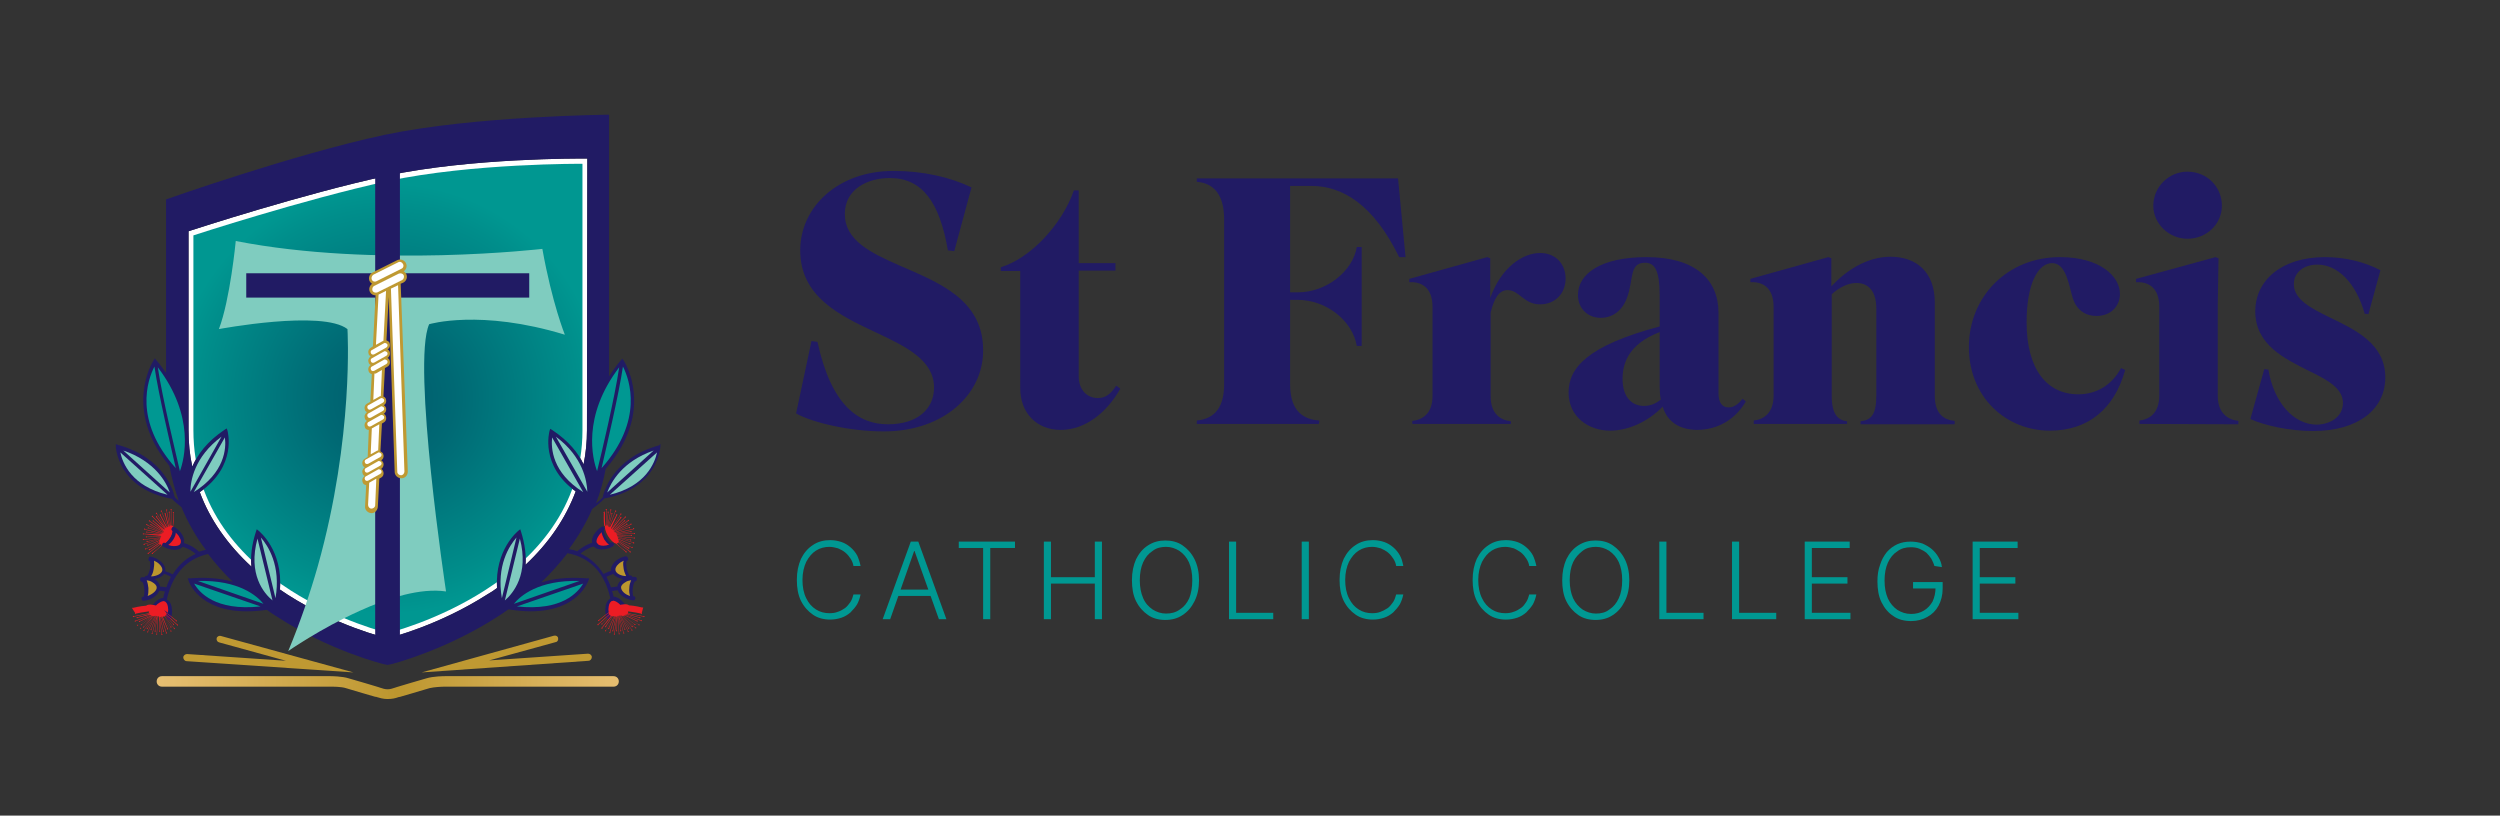 <?xml version="1.0" encoding="utf-8"?>
<!-- Generator: Adobe Illustrator 26.4.0, SVG Export Plug-In . SVG Version: 6.00 Build 0)  -->
<svg version="1.1" id="Layer_1" xmlns="http://www.w3.org/2000/svg" xmlns:xlink="http://www.w3.org/1999/xlink" x="0px" y="0px"
	 viewBox="0 0 667 217.6" style="enable-background:new 0 0 667 217.6;" xml:space="preserve">
<rect x="0" y="0" width="667" height="217.6" fill="#333333" stroke="none"/>
<style type="text/css">
	.st0{fill:#009892;}
	.st1{fill:#211B64;}
	.st2{fill:#FFFFFF;}
	.st3{fill:#EC1C24;}
	.st4{fill:url(#SVGID_1_);}
	.st5{fill:#BC962E;}
	.st6{fill:#BF9932;}
	.st7{fill:#7FCCBF;}
	.st8{fill:url(#SVGID_00000172423053356261554560000010601038778717968024_);}
</style>
<g>
	<path class="st0" d="M229.6,151h-1.9c-0.1-0.7-0.4-1.4-0.8-2c-0.4-0.6-0.8-1.1-1.4-1.6s-1.2-0.8-1.9-1.1c-0.7-0.2-1.5-0.4-2.3-0.4
		c-1.3,0-2.5,0.3-3.6,1c-1.1,0.7-1.9,1.7-2.6,3c-0.6,1.3-1,2.9-1,4.8s0.3,3.5,1,4.9c0.6,1.3,1.5,2.3,2.6,3c1.1,0.7,2.3,1,3.6,1
		c0.8,0,1.6-0.1,2.3-0.4c0.7-0.2,1.3-0.6,1.9-1c0.5-0.4,1-1,1.4-1.6c0.4-0.6,0.6-1.3,0.8-2h1.9c-0.2,1-0.5,1.8-0.9,2.6
		c-0.5,0.8-1.1,1.5-1.8,2.2c-0.7,0.6-1.5,1.1-2.4,1.4c-0.9,0.3-1.9,0.5-3,0.5c-1.7,0-3.3-0.4-4.6-1.3c-1.3-0.9-2.4-2.1-3.2-3.7
		c-0.8-1.6-1.1-3.5-1.1-5.6c0-2.2,0.4-4,1.1-5.6c0.8-1.6,1.8-2.8,3.2-3.7c1.3-0.9,2.9-1.3,4.6-1.3c1.1,0,2.1,0.2,3,0.5
		c0.9,0.3,1.7,0.8,2.4,1.4c0.7,0.6,1.3,1.3,1.8,2.2C229.1,149.1,229.4,150,229.6,151L229.6,151z"/>
	<path class="st0" d="M237.5,165.2h-2l7.5-20.7h2l7.5,20.7h-2l-6.5-18.2h-0.1L237.5,165.2L237.5,165.2z M238.9,157.3h10.3v1.7h-10.3
		V157.3z"/>
	<path class="st0" d="M255.8,146.2v-1.7h15v1.7h-6.6v19h-1.9v-19H255.8L255.8,146.2z"/>
	<path class="st0" d="M278.5,165.2v-20.7h1.9v9.5h11.7v-9.5h1.9v20.7h-1.9v-9.5h-11.7v9.5H278.5z"/>
	<path class="st0" d="M319.9,154.8c0,2.2-0.4,4-1.2,5.6c-0.8,1.6-1.8,2.8-3.2,3.7c-1.3,0.9-2.9,1.3-4.6,1.3c-1.7,0-3.3-0.4-4.6-1.3
		c-1.3-0.9-2.4-2.1-3.2-3.7c-0.8-1.6-1.1-3.5-1.1-5.6c0-2.2,0.4-4,1.1-5.6c0.8-1.6,1.8-2.8,3.2-3.7s2.9-1.3,4.6-1.3
		c1.7,0,3.3,0.4,4.6,1.3c1.3,0.9,2.4,2.1,3.2,3.7C319.5,150.8,319.9,152.7,319.9,154.8z M318.1,154.8c0-1.9-0.3-3.4-0.9-4.8
		c-0.6-1.3-1.5-2.3-2.5-3c-1.1-0.7-2.3-1.1-3.6-1.1c-1.4,0-2.6,0.3-3.6,1.1c-1.1,0.7-1.9,1.7-2.5,3c-0.6,1.3-0.9,2.9-0.9,4.8
		c0,1.9,0.3,3.4,0.9,4.8s1.5,2.3,2.5,3c1.1,0.7,2.3,1.1,3.6,1.1c1.4,0,2.6-0.3,3.7-1.1c1.1-0.7,1.9-1.7,2.5-3
		C317.8,158.3,318.1,156.7,318.1,154.8L318.1,154.8z"/>
	<path class="st0" d="M327.9,165.2v-20.7h1.9v19h9.9v1.7H327.9z"/>
	<path class="st0" d="M349.2,144.5v20.7h-1.9v-20.7H349.2z"/>
	<path class="st0" d="M374.4,151h-1.9c-0.1-0.7-0.4-1.4-0.8-2c-0.4-0.6-0.8-1.1-1.4-1.6c-0.5-0.4-1.2-0.8-1.9-1.1
		c-0.7-0.2-1.5-0.4-2.3-0.4c-1.3,0-2.5,0.3-3.6,1c-1.1,0.7-1.9,1.7-2.6,3c-0.6,1.3-1,2.9-1,4.8s0.3,3.5,1,4.9s1.5,2.3,2.6,3
		c1.1,0.7,2.3,1,3.6,1c0.8,0,1.6-0.1,2.3-0.4s1.3-0.6,1.9-1c0.5-0.4,1-1,1.4-1.6c0.4-0.6,0.6-1.3,0.8-2h1.9c-0.2,1-0.5,1.8-0.9,2.6
		c-0.5,0.8-1.1,1.5-1.8,2.2c-0.7,0.6-1.5,1.1-2.4,1.4s-1.9,0.5-3,0.5c-1.7,0-3.3-0.4-4.6-1.3c-1.3-0.9-2.4-2.1-3.2-3.7
		c-0.8-1.6-1.1-3.5-1.1-5.6c0-2.2,0.4-4,1.1-5.6c0.8-1.6,1.8-2.8,3.2-3.7c1.3-0.9,2.9-1.3,4.6-1.3c1.1,0,2.1,0.2,3,0.5
		c0.9,0.3,1.7,0.8,2.4,1.4s1.3,1.3,1.8,2.2S374.2,150,374.4,151L374.4,151z"/>
	<path class="st0" d="M409.9,151H408c-0.1-0.7-0.4-1.4-0.8-2c-0.4-0.6-0.8-1.1-1.4-1.6c-0.6-0.4-1.2-0.8-1.9-1.1
		c-0.7-0.2-1.5-0.4-2.3-0.4c-1.3,0-2.5,0.3-3.6,1c-1.1,0.7-1.9,1.7-2.6,3c-0.6,1.3-1,2.9-1,4.8s0.3,3.5,1,4.9c0.6,1.3,1.5,2.3,2.6,3
		c1.1,0.7,2.3,1,3.6,1c0.8,0,1.6-0.1,2.3-0.4c0.7-0.2,1.3-0.6,1.9-1s1-1,1.4-1.6c0.4-0.6,0.6-1.3,0.8-2h1.9c-0.2,1-0.5,1.8-0.9,2.6
		c-0.5,0.8-1.1,1.5-1.8,2.2c-0.7,0.6-1.5,1.1-2.4,1.4c-0.9,0.3-1.9,0.5-3,0.5c-1.7,0-3.3-0.4-4.6-1.3c-1.3-0.9-2.4-2.1-3.2-3.7
		c-0.8-1.6-1.1-3.5-1.1-5.6c0-2.2,0.4-4,1.1-5.6c0.8-1.6,1.8-2.8,3.2-3.7c1.3-0.9,2.9-1.3,4.6-1.3c1.1,0,2.1,0.2,3,0.5
		c0.9,0.3,1.7,0.8,2.4,1.4c0.7,0.6,1.3,1.3,1.8,2.2C409.4,149.1,409.7,150,409.9,151L409.9,151z"/>
	<path class="st0" d="M434.7,154.8c0,2.2-0.4,4-1.2,5.6c-0.8,1.6-1.8,2.8-3.2,3.7c-1.3,0.9-2.9,1.3-4.6,1.3c-1.7,0-3.3-0.4-4.6-1.3
		c-1.3-0.9-2.4-2.1-3.2-3.7c-0.8-1.6-1.1-3.5-1.1-5.6c0-2.2,0.4-4,1.1-5.6c0.8-1.6,1.8-2.8,3.2-3.7s2.9-1.3,4.6-1.3
		c1.7,0,3.3,0.4,4.6,1.3c1.3,0.9,2.4,2.1,3.2,3.7C434.3,150.8,434.7,152.7,434.7,154.8z M432.8,154.8c0-1.9-0.3-3.4-0.9-4.8
		c-0.6-1.3-1.5-2.3-2.5-3c-1.1-0.7-2.3-1.1-3.6-1.1c-1.4,0-2.6,0.3-3.6,1.1s-1.9,1.7-2.5,3c-0.6,1.3-0.9,2.9-0.9,4.8
		c0,1.9,0.3,3.4,0.9,4.8c0.6,1.3,1.5,2.3,2.5,3c1.1,0.7,2.3,1.1,3.6,1.1c1.4,0,2.6-0.3,3.6-1.1c1.1-0.7,1.9-1.7,2.5-3
		C432.5,158.3,432.8,156.7,432.8,154.8L432.8,154.8z"/>
	<path class="st0" d="M442.7,165.2v-20.7h1.9v19h9.9v1.7H442.7L442.7,165.2z"/>
	<path class="st0" d="M462.1,165.2v-20.7h1.9v19h9.9v1.7H462.1L462.1,165.2z"/>
	<path class="st0" d="M481.5,165.2v-20.7h12v1.7h-10.1v7.8h9.5v1.7h-9.5v7.8h10.3v1.7L481.5,165.2L481.5,165.2z"/>
	<path class="st0" d="M516.1,151c-0.2-0.7-0.5-1.3-0.8-1.9c-0.4-0.6-0.8-1.1-1.3-1.6c-0.5-0.4-1.2-0.8-1.9-1.1
		c-0.7-0.3-1.5-0.4-2.3-0.4c-1.3,0-2.6,0.3-3.6,1.1c-1.1,0.7-1.9,1.7-2.5,3c-0.6,1.3-0.9,2.9-0.9,4.8s0.3,3.4,0.9,4.8
		c0.6,1.3,1.5,2.3,2.5,3c1.1,0.7,2.3,1.1,3.7,1.1c1.3,0,2.4-0.3,3.4-0.9c1-0.6,1.7-1.4,2.3-2.4c0.5-1.1,0.8-2.3,0.8-3.7l0.6,0.2
		h-6.6v-1.7h7.9v1.7c0,1.8-0.4,3.3-1.1,4.6c-0.7,1.3-1.7,2.3-3,3c-1.2,0.7-2.7,1.1-4.3,1.1c-1.8,0-3.4-0.4-4.7-1.3
		c-1.4-0.9-2.4-2.1-3.2-3.7s-1.1-3.5-1.1-5.6c0-1.6,0.2-3.1,0.7-4.4c0.4-1.3,1-2.4,1.8-3.4c0.8-0.9,1.7-1.6,2.8-2.1
		c1.1-0.5,2.3-0.7,3.6-0.7c1.1,0,2.2,0.2,3.1,0.5c0.9,0.4,1.8,0.9,2.5,1.5c0.7,0.6,1.3,1.3,1.8,2.2c0.5,0.8,0.8,1.7,0.9,2.6
		L516.1,151L516.1,151z"/>
	<path class="st0" d="M526.3,165.2v-20.7h12v1.7h-10.1v7.8h9.5v1.7h-9.5v7.8h10.3v1.7L526.3,165.2L526.3,165.2z"/>
</g>
<g>
	<path class="st1" d="M235.8,115.1c-9.2,0-19.2-2.4-23.4-4.8l4.1-19.3l1.6,0.2c3.7,17.1,11,22,18.8,22s12.3-4,12.3-9.8
		c0-7.3-7.4-10.9-15.5-14.7c-9.6-4.5-20.2-9.5-20.2-21.9c0-11.6,10.1-21.2,24.9-21.2c7.9,0,15.2,1.7,20.8,4.4l-4.6,17l-1.7-0.2
		c-2.2-12.8-6.8-19.3-15.5-19.3c-6,0-12,3-12,9.6c0,7,6.8,10.3,14.5,13.7c10.3,4.5,22.4,9,22.4,22.6
		C262.4,105.1,251.9,115.1,235.8,115.1L235.8,115.1z"/>
	<path class="st1" d="M287.8,72.2v28.2c0,3.7,2.3,5.8,5.1,5.8c2,0,3.4-1,4.9-3.3l1.1,0.8c-3.6,6.4-9.4,11-15.9,11
		c-6.5,0-10.8-4.6-10.8-11.1V72.3H267v-1c7.8-2.3,16.4-11.4,19.5-20.5h1.3v19.4h9.8v2L287.8,72.2L287.8,72.2z"/>
	<path class="st1" d="M351.9,113.1h-32.6v-0.9c3.7-0.4,7.3-2.3,7.3-9.7v-44c0-7.5-3.6-9.7-7.3-10v-0.9H373l2,21h-1.7
		c-6.8-13.9-15-19-23.5-19h-5.6V78h2c7.7,0,14.7-5.6,15.8-12.1h1.3v26.4h-1.3c-1.2-6.9-8.3-12.3-15.8-12.3h-2v22.5
		c0,7.5,3.8,9.4,7.8,9.7L351.9,113.1L351.9,113.1z"/>
	<path class="st1" d="M403.3,113.1h-26.5v-0.8c2.7-0.3,5.4-1.9,5.4-6.7V81.9c0-5.4-3.2-6.8-6.2-6.6v-0.9l20.8-5.8l0.8,0.3v10.6
		c2.9-8.2,8.7-12,13.3-12c4.3,0,6.8,3.1,6.8,6.8c0,4-2.8,6.9-6.8,6.9c-4.4,0-5.5-3.8-8.7-3.8c-2.3,0-3.6,2.3-4.5,6v22.3
		c0,4.8,2.7,6.4,5.4,6.7V113.1L403.3,113.1z"/>
	<path class="st1" d="M443.6,108.5c-3.9,4-9.2,6.4-14,6.4c-5.7,0-11.1-3.6-11.1-10.2s5.1-12.5,24.3-17.6v-8.3c0-6.6-1.3-8.7-3.9-8.7
		c-4.3,0-3,4.5-4.8,9.3c-1.4,3.9-4.3,5.4-7,5.4c-3.4,0-6.1-2.4-6.1-6.1c0-5.6,6-10.1,18.3-10.1c12.9,0,19.2,5.9,19.2,14.9v21.5
		c0,2.3,0.9,3.7,2.7,3.7c1.2,0,2.5-0.7,3.7-2.3l0.9,0.7c-2.8,4.8-7.5,7.6-13.1,7.6C448.2,114.6,444.9,112.7,443.6,108.5L443.6,108.5
		z M443.1,106.6c-0.2-1-0.3-2.2-0.3-3.4V88.6c-8.3,3.2-9.9,8.3-9.9,12.5c0,5,2.6,7.2,5.7,7.2C440.2,108.3,441.6,107.8,443.1,106.6
		L443.1,106.6z"/>
	<path class="st1" d="M492.9,113.1h-25v-0.9c2.6-0.3,5.3-1.9,5.3-6.7V81.9c0-5.4-3.2-6.8-6.2-6.6v-0.9l20.8-5.8l0.8,0.3v7.5
		c3.8-4.1,9.4-7.9,15.8-7.9c6.9,0,11.8,4.1,11.8,12.2v24.9c0,4.8,2.4,6.4,5.3,6.7v0.9h-25.1v-0.8c2.8-0.3,4.2-1.8,4.2-6.8V82.3
		c0-4.6-2.1-6.8-5.3-6.8c-2.3,0-4.6,1.2-6.6,3v27.1c0,5,1.7,6.5,4.1,6.8V113.1L492.9,113.1z"/>
	<path class="st1" d="M547.5,70.2c-3.7,0-6.8,5.4-6.8,15.8c0,12.5,5.4,19.2,13.8,19.2c4.8,0,8.9-2.4,11.4-7l1.1,0.5
		c-2.9,10.5-10,16.2-20.1,16.2c-11.7,0-21.6-8.9-21.6-22.3s10.2-24,24.3-24c10.8,0,16,5.2,16,9.8c0,3.3-2.4,5.9-6.3,5.9
		c-2.9,0-5.2-1.6-6.2-4.5C552,76.5,551.4,70.2,547.5,70.2L547.5,70.2z"/>
	<path class="st1" d="M570.8,113.1v-0.9c2.6-0.3,5.3-1.9,5.3-6.7V81.9c0-5.4-3.2-6.8-6.2-6.6v-0.9l21.2-5.8l0.8,0.3L591.7,81v24.6
		c0,4.8,2.9,6.4,5.5,6.7v0.9L570.8,113.1L570.8,113.1z M583.6,45.8c5.2,0,9.2,4,9.2,9.1c0,4.8-4,8.8-9.2,8.8c-4.9,0-9.1-4-9.1-8.8
		C574.5,49.8,578.7,45.8,583.6,45.8z"/>
	<path class="st1" d="M625.1,107.5c0-3.8-4-6.1-8.8-8.4c-6.7-3.4-14.6-7-14.6-16.1c0-7.9,6.7-14.4,18.6-14.4
		c5.5,0,10.6,1.3,14.8,3.5l-3.2,11.7l-1-0.1c-2.3-8.2-7.2-13.1-12.6-13.1c-3.7,0-6.3,2.1-6.3,5.2c0,4.1,4.5,6.4,9.6,8.9
		c6.8,3.3,14.8,7,14.8,16c0,8.4-7.1,14.3-19.3,14.3c-6.3,0-13-1.5-16.7-3.2l3.7-13.3l1.1,0.1c1.5,8.9,6.8,14.7,13,14.7
		C622.5,113.1,625.1,110.7,625.1,107.5L625.1,107.5z"/>
</g>
<g>
	<path class="st2" d="M156.6,114.8c0,3.1-0.3,6.1-0.9,9.1c-1.4-3-3.9-6.2-8.4-9.2l-0.5-0.3l-0.2,0.6c0,0.1-2.6,9.2,7,16.1
		c-2.7,7.2-7.1,13.7-13.4,19.6c0.2-2.5-0.1-5.4-1.2-8.9l-0.2-0.6l-0.5,0.4c-0.1,0.1-6.3,5-5.7,15.3c-0.8,0.6-1.7,1.2-2.6,1.7
		c-13,8.3-25.8,11.5-26.3,11.6l-0.3,0.1l-0.3-0.1c-0.5-0.1-13.3-3.2-26.3-11.5c-0.7-0.5-1.4-0.9-2.1-1.4c0.8-10.6-5.6-15.6-5.7-15.7
		l-0.5-0.4l-0.2,0.6c-1.2,3.7-1.5,6.8-1.2,9.4c-6.4-5.9-11.1-12.6-13.8-19.9c10.1-7,7.4-16.3,7.4-16.4l-0.2-0.6l-0.5,0.3
		c-4.8,3.2-7.3,6.7-8.7,9.9c-0.7-3.2-1-6.4-1-9.8v-53l0.9-0.3c0.3-0.1,29.7-9.7,52-14.5c22.4-4.8,51.9-4.6,52.2-4.6h1.3L156.6,114.8
		L156.6,114.8z"/>
	<path class="st3" d="M160.9,136.7c0-0.1,0.1-0.1,0.2-0.1s0.1,0.1,0.1,0.2c0,0,0,0-0.1,0.1c0,0.3-0.1,1.9,0.1,3.5c0,0,0-0.1,0.1-0.1
		c0.1-0.1,0.2-0.1,0.4-0.1v-4.1l0,0c-0.1-0.1-0.1-0.1-0.1-0.2c0-0.1,0.1-0.1,0.2-0.1c0.1,0,0.1,0.1,0.1,0.2c0,0-0.1,0.1-0.1,0.1v4.1
		c0,0,0.1,0,0.1,0l0.3-3.4c-0.1-0.1-0.1-0.1-0.1-0.2c0-0.1,0.1-0.1,0.2-0.1c0.1,0,0.1,0.1,0.1,0.2c0,0-0.1,0.1-0.1,0.1l-0.3,3.4
		c0,0,0.1,0,0.1,0.1l0.8-4.1l0,0c-0.1,0-0.1-0.1-0.1-0.2c0-0.1,0.1-0.1,0.2-0.1c0.1,0,0.1,0.1,0.1,0.2c0,0-0.1,0.1-0.1,0.1l-0.8,4.2
		c0,0,0.1,0,0.1,0.1l0.9-3.3c-0.1-0.1-0.1-0.1-0.1-0.2c0-0.1,0.1-0.1,0.2-0.1s0.1,0.1,0.1,0.2c0,0.1-0.1,0.1-0.1,0.1l-0.9,3.3
		c0,0,0.1,0.1,0.1,0.1l1.6-4.1c0-0.1-0.1-0.1,0-0.2c0-0.1,0.1-0.1,0.2-0.1c0.1,0,0.1,0.1,0.1,0.2c0,0.1-0.1,0.1-0.2,0.1l-1.6,4.1
		c0,0,0.1,0,0.1,0.1l1.7-3.2c-0.1-0.1-0.1-0.1,0-0.2c0-0.1,0.1-0.1,0.2-0.1s0.1,0.1,0.1,0.2c0,0.1-0.1,0.1-0.1,0.1L163,141
		c0,0,0.1,0.1,0.1,0.1l2.4-3.8c0-0.1-0.1-0.1,0-0.2c0-0.1,0.1-0.1,0.2-0.1s0.1,0.1,0.1,0.2c0,0.1-0.1,0.1-0.2,0.1l-2.4,3.8l0,0
		l2.3-2.9c-0.1-0.1-0.1-0.1,0-0.2c0-0.1,0.1-0.1,0.2-0.1c0.1,0,0.1,0.1,0.1,0.2c0,0.1-0.1,0.1-0.1,0.1l-2.3,3c0,0,0,0.1,0.1,0.1
		l3.2-3.3c0,0,0-0.1,0-0.1c0-0.1,0.1-0.1,0.2-0.1c0.1,0,0.1,0.1,0.1,0.2c0,0.1-0.1,0.1-0.2,0.1l-3.2,3.3c0,0,0.1,0.1,0.1,0.1
		l2.8-2.5c0,0,0-0.1,0-0.1c0-0.1,0.1-0.1,0.2-0.1s0.1,0.1,0.1,0.2c0,0.1-0.1,0.1-0.2,0.1l-2.9,2.5l0,0l3.8-2.7c0,0,0-0.1,0-0.1
		c0-0.1,0.1-0.1,0.2-0.1s0.1,0.1,0.1,0.2c0,0.1-0.1,0.1-0.2,0.1l0,0l-3.8,2.7c0,0,0,0,0,0.1l3.3-1.9c0,0,0-0.1,0-0.1
		c0-0.1,0.1-0.1,0.2-0.1s0.1,0.1,0.1,0.2c0,0.1-0.1,0.1-0.2,0.1c0,0,0,0,0,0l-3.3,1.9c0,0,0.1,0.1,0.1,0.1l4.2-2.1c0,0,0-0.1,0-0.1
		c0-0.1,0.1-0.1,0.2-0.1s0.1,0.1,0.1,0.2c0,0.1-0.1,0.1-0.2,0.1c0,0,0,0,0,0l-4.2,2l0,0l3.7-1.3c0,0,0,0,0,0c0-0.1,0.1-0.1,0.2-0.1
		c0.1,0,0.1,0.1,0.1,0.2c0,0.1-0.1,0.1-0.2,0.1c0,0,0,0-0.1-0.1l-3.6,1.3c0,0,0,0.1,0.1,0.1l4.6-1.1c0,0,0-0.1,0-0.1
		c0-0.1,0.1-0.1,0.2-0.1c0.1,0,0.1,0.1,0.1,0.2s-0.1,0.1-0.2,0.1c0,0,0,0,0,0l-4.6,1.1c0,0,0.1,0.1,0.1,0.1l3.7-0.6c0,0,0,0,0,0
		c0-0.1,0.1-0.1,0.2-0.1c0.1,0,0.1,0.1,0.1,0.2c0,0.1-0.1,0.1-0.2,0.1c0,0,0,0-0.1-0.1l-3.7,0.6v0l4.6-0.2l0,0
		c0-0.1,0.1-0.1,0.2-0.1c0.1,0,0.1,0.1,0.1,0.2s-0.1,0.1-0.2,0.1c0,0-0.1-0.1-0.1-0.1l-4.6,0.2c0,0,0,0.1,0,0.1l3.8,0.1
		c0.1-0.1,0.1-0.1,0.2-0.1s0.1,0.1,0.1,0.2c0,0.1-0.1,0.1-0.2,0.1c-0.1,0-0.1-0.1-0.1-0.1l-3.7-0.1c0,0.1,0.1,0.1,0.1,0.2l4.4,0.5v0
		c0-0.1,0.1-0.1,0.2-0.1c0.1,0,0.1,0.1,0.1,0.2s-0.1,0.1-0.2,0.1c0,0-0.1-0.1-0.1-0.1l-4.4-0.5c0,0,0,0,0,0.1l3.4,0.8l0,0
		c0-0.1,0.1-0.1,0.2-0.1c0.1,0,0.1,0.1,0.1,0.2c0,0.1-0.1,0.1-0.2,0.1c0,0-0.1-0.1-0.1-0.1l-3.3-0.8c0,0,0,0.1,0,0.1l4.1,1.3
		c0.1,0,0.1-0.1,0.2,0c0.1,0,0.1,0.1,0.1,0.2c0,0.1-0.1,0.1-0.2,0.1c-0.1,0-0.1-0.1-0.1-0.2l-4-1.3c0,0.1,0,0.1,0,0.2l3,1.3
		c0.1-0.1,0.1-0.1,0.2-0.1c0.1,0,0.1,0.1,0.1,0.2c0,0.1-0.1,0.1-0.2,0.1c-0.1,0-0.1-0.1-0.1-0.1l-2.9-1.2c0,0.1,0,0.1,0,0.2l3.5,1.9
		c0.1-0.1,0.1-0.1,0.2-0.1c0.1,0,0.1,0.1,0.1,0.2s-0.1,0.1-0.2,0.1c-0.1,0-0.1-0.1-0.1-0.1l-3.5-1.9c0,0.1,0,0.1,0,0.2l2.6,1.7
		c0.1,0,0.1-0.1,0.2,0c0.1,0,0.1,0.1,0.1,0.2c0,0.1-0.1,0.1-0.2,0.1c-0.1,0-0.1-0.1-0.1-0.1l-2.5-1.7c0,0.1-0.1,0.1-0.1,0.2l3.1,2.3
		c0,0,0,0,0,0c0.1,0,0.2,0,0.2,0.1s0,0.2-0.1,0.2c-0.1,0-0.2,0-0.2-0.1c0,0,0-0.1,0-0.1l-3.1-2.4c0,0,0,0-0.1,0.1
		c-0.1,0.1-0.2,0.1-0.3,0.1c0.6,0.6,1.4,1.3,2.5,2.1c0.1,0,0.2,0,0.2,0.1c0,0.1,0,0.2-0.1,0.2s-0.2,0-0.2-0.1c0-0.1,0-0.1,0-0.1
		c-1.1-0.9-1.9-1.6-2.6-2.2c-0.6-0.1-1.4-0.9-2.1-2c-0.7-1.2-1-2.4-0.7-3c-0.2-1.6-0.1-3.2-0.1-3.6c0,0,0,0,0,0
		C160.9,136.9,160.9,136.8,160.9,136.7L160.9,136.7z"/>
	<path class="st3" d="M44.9,164.7C44.9,164.7,44.9,164.7,44.9,164.7c0.2-0.5-0.6-1.2-1.8-1.7c-1.2-0.5-2.3-0.5-2.5-0.1
		c0,0,0,0.1,0,0.1l-0.2-0.1c0.7-1.8,2.6-3.4,3.9-2.8s1.5,3,0.8,4.8L44.9,164.7L44.9,164.7z"/>
	
		<radialGradient id="SVGID_1_" cx="103.48" cy="111.651" r="57.471" gradientTransform="matrix(1 0 0 -1 0 218)" gradientUnits="userSpaceOnUse">
		<stop  offset="0" style="stop-color:#005B6C"/>
		<stop  offset="0.31" style="stop-color:#006974"/>
		<stop  offset="0.88" style="stop-color:#008E8B"/>
		<stop  offset="1" style="stop-color:#009791"/>
	</radialGradient>
	<path class="st4" d="M103.5,48.3c22.5-4.8,51.9-4.6,51.9-4.6v71.1c0,41.6-51.9,54.1-51.9,54.1s-51.9-12.3-51.9-54.1v-52
		C51.6,62.8,81,53.2,103.5,48.3"/>
	<g>
		<path class="st5" d="M38.4,159.5C38.4,159.5,38.4,159.5,38.4,159.5c0.6,0,0.9-1.2,0.7-2.5s-0.6-2.4-1.1-2.4c0,0,0,0-0.1,0l0-0.3
			c1.9-0.2,4.2,0.9,4.3,2.3s-1.9,2.9-3.8,3L38.4,159.5L38.4,159.5z"/>
		<path class="st5" d="M42.3,157c0,0,0.9,0,2,0.2"/>
	</g>
	<g>
		<path class="st5" d="M39.1,153.9C39.1,153.9,39.2,153.9,39.1,153.9c0.5,0.1,1.1-0.9,1.4-2.2c0.3-1.3,0.1-2.5-0.4-2.6
			c0,0,0,0-0.1,0l0.1-0.3c1.9,0.4,3.8,2,3.5,3.4s-2.7,2.2-4.5,1.8C39.1,154.1,39.1,153.9,39.1,153.9z"/>
		<path class="st5" d="M43.7,152.6c0,0,1.1,0.4,2.1,0.9"/>
	</g>
	<path class="st3" d="M43.8,145.2C43.8,145.2,43.8,145.2,43.8,145.2c0.5,0.3,1.3-0.4,2-1.5s0.9-2.2,0.5-2.4c0,0,0,0-0.1,0l0.1-0.2
		c1.7,1,2.9,3.1,2.2,4.3c-0.7,1.2-3.2,1-4.8,0L43.8,145.2L43.8,145.2z"/>
	<path class="st3" d="M52.8,147.6c0,0-1.8-1.8-4.3-2.4"/>
	<path class="st3" d="M46.4,136.7c0-0.1-0.2-0.1-0.2-0.1s-0.1,0.1-0.1,0.2c0,0,0,0,0.1,0.1c0,0.3,0,1.9-0.1,3.5c0,0,0-0.1-0.1-0.1
		c-0.1-0.1-0.2-0.1-0.3-0.1v-4.1l0,0c0.1-0.1,0.1-0.1,0.1-0.2c0-0.1-0.2-0.1-0.2-0.1s-0.1,0.1-0.1,0.2c0,0,0,0.1,0.1,0.1v4.1
		c0,0,0,0-0.1,0l-0.3-3.4c0.1-0.1,0.1-0.1,0.1-0.2c0-0.1-0.2-0.1-0.2-0.1s-0.1,0.1-0.1,0.2c0,0,0.1,0.1,0.1,0.1l0.3,3.4
		c0,0-0.1,0-0.1,0.1l-0.8-4.1l0,0c0.1,0,0.1-0.1,0.1-0.2c0-0.1-0.2-0.1-0.2-0.1s-0.1,0.1-0.1,0.2c0,0,0,0.1,0.1,0.1l0.8,4.2
		c0,0,0,0-0.1,0.1l-0.9-3.3c0.1-0.1,0.1-0.1,0-0.2c0-0.1-0.2-0.1-0.2-0.1s-0.1,0.1-0.1,0.2c0,0.1,0.1,0.1,0.1,0.1l0.9,3.3
		c0,0-0.1,0.1-0.1,0.1l-1.6-4.1c0-0.1,0-0.1,0-0.2c0-0.1-0.2-0.1-0.2-0.1s-0.1,0.1-0.1,0.2c0,0.1,0.1,0.1,0.2,0.1l1.6,4.1
		c0,0-0.1,0-0.1,0.1l-1.7-3.2c0-0.1,0.1-0.1,0-0.2c0-0.1-0.2-0.1-0.2-0.1s-0.1,0.1-0.1,0.2c0,0.1,0.1,0.1,0.1,0.1l1.7,3.3
		c0,0-0.1,0.1-0.1,0.1l-2.4-3.8c0-0.1,0-0.1,0-0.2c0-0.1-0.2-0.1-0.2-0.1s-0.1,0.1-0.1,0.2c0,0.1,0.1,0.1,0.2,0.1l2.4,3.8l0,0
		l-2.3-2.9c0-0.1,0.1-0.1,0-0.2c0-0.1-0.2-0.1-0.2-0.1s-0.1,0.1-0.1,0.2c0,0.1,0.1,0.1,0.1,0.1l2.3,3c0,0,0,0.1,0,0.1l-3.2-3.3
		c0,0,0-0.1,0-0.1c0-0.1-0.2-0.1-0.2-0.1s-0.1,0.1-0.1,0.2c0,0.1,0.1,0.1,0.2,0.1l3.2,3.3c0,0,0,0.1-0.1,0.1L41,139c0,0,0-0.1,0-0.1
		c0-0.1-0.2-0.1-0.2-0.1s-0.1,0.1-0.1,0.2c0,0.1,0.2,0.1,0.2,0.1l2.8,2.5l0,0L40,139c0,0,0-0.1,0-0.1c0-0.1-0.2-0.1-0.2-0.1
		s-0.1,0.1-0.1,0.2c0,0.1,0.2,0.1,0.2,0.1l0,0l3.8,2.7c0,0,0,0,0,0.1l-3.3-1.9c0,0,0-0.1,0-0.1c0-0.1-0.2-0.1-0.2-0.1
		s-0.1,0.1-0.1,0.2c0,0.1,0.2,0.1,0.2,0.1c0,0,0,0,0,0l3.3,1.9c0,0,0,0.1-0.1,0.1l-4.2-2.1c0,0,0-0.1,0-0.1c0-0.1-0.2-0.1-0.2-0.1
		s-0.1,0.1-0.1,0.2c0,0.1,0.2,0.1,0.2,0.1c0,0,0,0,0,0l4.2,2l0,0l-3.7-1.3c0,0,0,0,0,0c0-0.1-0.2-0.1-0.2-0.1s-0.1,0.1-0.1,0.2
		c0,0.1,0.2,0.1,0.2,0.1c0,0,0,0,0.1-0.1l3.6,1.3c0,0,0,0.1,0,0.1l-4.6-1.1c0,0,0-0.1,0-0.1c0-0.1-0.2-0.1-0.2-0.1s-0.1,0.1-0.1,0.2
		s0.2,0.1,0.2,0.1c0,0,0,0,0,0l4.5,1.1c0,0,0,0.1-0.1,0.1l-3.7-0.6c0,0,0,0,0,0c0-0.1-0.2-0.1-0.2-0.1s-0.1,0.1-0.1,0.2
		c0,0.1,0.2,0.1,0.2,0.1c0,0,0,0,0.1-0.1l3.7,0.6v0l-4.6-0.2l0,0c0-0.1-0.2-0.1-0.2-0.1c-0.1,0-0.1,0.1-0.1,0.2s0.2,0.1,0.2,0.1
		c0,0,0.1-0.1,0.1-0.1L43,143c0,0,0,0.1,0,0.1l-3.8,0.1c0-0.1-0.1-0.1-0.2-0.1s-0.1,0.1-0.1,0.2c0,0.1,0.2,0.1,0.2,0.1
		c0,0,0.1-0.1,0.1-0.1l3.7-0.1c0,0.1,0,0.1-0.1,0.2l-4.4,0.5v0c0-0.1-0.2-0.1-0.2-0.1s-0.1,0.1-0.1,0.2s0.2,0.1,0.2,0.1
		c0,0,0-0.1,0.1-0.1l4.4-0.5c0,0,0,0,0,0.1l-3.4,0.8l0,0c0-0.1-0.2-0.1-0.2-0.1c-0.1,0-0.1,0.1-0.1,0.2c0,0.1,0.2,0.1,0.2,0.1
		c0,0,0.1-0.1,0.1-0.1l3.3-0.8c0,0,0,0.1,0,0.1l-4.1,1.3c0,0-0.1-0.1-0.2,0c-0.1,0-0.1,0.1-0.1,0.2c0,0.1,0.2,0.1,0.2,0.1
		c0.1,0,0.1-0.1,0.1-0.2l4-1.3c0,0.1,0,0.1,0,0.2l-3,1.3c0-0.1-0.1-0.1-0.2-0.1c-0.1,0-0.1,0.1-0.1,0.2c0,0.1,0.2,0.1,0.2,0.1
		c0,0,0.1-0.1,0.1-0.1l2.9-1.2c0,0.1,0,0.1,0,0.2l-3.5,1.9c0-0.1-0.1-0.1-0.2-0.1c-0.1,0-0.1,0.1-0.1,0.2s0.2,0.1,0.2,0.1
		c0,0,0.1-0.1,0.1-0.1l3.5-1.9c0,0.1,0,0.1,0,0.2l-2.5,1.7c0,0-0.1-0.1-0.2,0c-0.1,0-0.1,0.1-0.1,0.2c0,0.1,0.2,0.1,0.2,0.1
		c0.1,0,0.1-0.1,0.1-0.1l2.5-1.7c0,0.1,0,0.1,0.1,0.2l-3,2.3c0,0,0,0,0,0c-0.1,0-0.2,0-0.2,0.1s0,0.2,0.1,0.2c0.1,0,0.2,0,0.2-0.1
		c0,0,0-0.1,0-0.1l3.1-2.4c0,0,0,0,0.1,0.1c0.1,0.1,0.2,0.1,0.3,0.1c-0.6,0.6-1.4,1.3-2.5,2.1c-0.1,0-0.2,0-0.2,0.1
		c0,0.1,0,0.2,0.1,0.2s0.2,0,0.2-0.1c0-0.1,0-0.1,0-0.1c1.1-0.9,1.9-1.6,2.6-2.2c0.6-0.1,1.4-0.9,2.1-2c0.7-1.2,1-2.4,0.7-3
		c0.2-1.6,0.1-3.2,0.1-3.6c0,0,0,0,0,0C46.4,136.9,46.4,136.8,46.4,136.7L46.4,136.7z"/>
	<path class="st0" d="M136.2,161.3c0,0,7.1-8.2,20.4-6.7c0,0-0.6,2-2.6,4c-2.2,2.1-7,4.2-17.5,3.6L136.2,161.3L136.2,161.3z"/>
	<g>
		<path class="st6" d="M94.3,179.4l-44.5-3c-0.5,0-0.9-0.5-0.9-1c0-0.5,0.5-0.9,1-0.9l26.4,1.8l-17.8-4.9c-0.5-0.1-0.8-0.6-0.7-1.1
			s0.7-0.8,1.2-0.6L94.3,179.4L94.3,179.4z"/>
		<path class="st6" d="M112.5,179.4l35.3-9.8c0.5-0.1,1,0.1,1.1,0.6s-0.1,1-0.6,1.1l-17.8,4.9l26.4-1.8c0.5,0,1,0.4,1,0.9
			s-0.4,1-0.9,1L112.5,179.4L112.5,179.4z"/>
	</g>
	<path class="st1" d="M43.7,159.5c-0.6,0-1.3,0.3-2,0.9c-0.8,0.7-1.4,1.6-1.8,2.6c-0.1,0.2,0,0.5,0.3,0.6l0.2,0.1
		c0.1,0.1,0.3,0,0.4,0c0.1-0.1,0.2-0.2,0.2-0.3c0.2-0.1,0.9-0.1,1.9,0.2c1,0.4,1.5,0.8,1.6,1c-0.1,0.1-0.1,0.2,0,0.4
		c0,0.1,0.2,0.2,0.3,0.3l0.2,0.1c0.2,0.1,0.5,0,0.6-0.3c0.3-1,0.4-2.1,0.2-3.1c0,0,0-0.1,0-0.1c-0.2-0.9-0.6-1.6-1.2-1.9
		 M43.9,160.4c0.4,0.2,0.8,0.7,0.9,1.5c0.1,0.5,0.1,1,0,1.6c-0.4-0.4-1-0.7-1.7-0.9c-0.7-0.2-1.4-0.4-2-0.3c0.3-0.5,0.6-0.9,1-1.2
		C42.9,160.5,43.5,160.3,43.9,160.4L43.9,160.4z"/>
	<path class="st3" d="M36.1,163.6c-0.1,0.1-0.1,0.2,0,0.2s0.2,0.1,0.2,0c0,0,0-0.1,0-0.1c0.3-0.1,1.9-0.4,3.5-0.6c0,0,0,0.1-0.1,0.1
		c0,0.1,0,0.2,0,0.4l-4,0.8l0,0c-0.1-0.1-0.2-0.1-0.2,0c-0.1,0.1-0.1,0.2,0,0.2s0.2,0.1,0.2,0c0,0,0-0.1,0.1-0.1l4.1-0.8
		c0,0,0,0.1,0,0.1l-3.2,0.9c-0.1-0.1-0.2-0.1-0.2,0c-0.1,0.1-0.1,0.2,0,0.2s0.2,0.1,0.2,0c0,0,0.1-0.1,0.1-0.1L40,164
		c0,0,0,0.1,0.1,0.1l-3.9,1.5l0,0c-0.1-0.1-0.2-0.1-0.2,0c-0.1,0.1-0.1,0.2,0,0.2s0.2,0.1,0.2,0c0,0,0-0.1,0.1-0.1l4-1.6
		c0,0,0,0,0.1,0.1l-3.1,1.5c-0.1-0.1-0.2-0.1-0.2,0c-0.1,0.1-0.1,0.2,0,0.2s0.2,0.1,0.2,0c0,0,0.1-0.1,0.1-0.1l3.1-1.5
		c0,0,0.1,0.1,0.1,0.1l-3.8,2.3c-0.1,0-0.1,0-0.2,0c-0.1,0.1-0.1,0.2,0,0.2s0.2,0.1,0.2,0c0.1-0.1,0.1-0.1,0-0.2l3.8-2.4
		c0,0,0,0.1,0.1,0.1l-2.9,2.2c-0.1,0-0.1-0.1-0.2,0c-0.1,0.1-0.1,0.2,0,0.2s0.2,0.1,0.2,0c0,0,0.1-0.1,0.1-0.2l2.9-2.2
		c0,0,0.1,0.1,0.1,0.1l-3.3,3c-0.1,0-0.1,0-0.2,0c-0.1,0.1-0.1,0.2,0,0.2s0.2,0.1,0.2,0c0.1-0.1,0.1-0.1,0-0.2l3.3-3.1l0,0l-2.5,2.8
		c-0.1,0-0.1-0.1-0.2,0c-0.1,0.1-0.1,0.2,0,0.2s0.2,0.1,0.2,0c0,0,0.1-0.1,0.1-0.2l2.5-2.8c0,0,0,0,0.1,0l-2.7,3.7c0,0-0.1,0-0.1,0
		c-0.1,0.1-0.1,0.2,0,0.2s0.2,0.1,0.2,0c0.1-0.1,0.1-0.1,0-0.2l2.7-3.8c0,0,0.1,0,0.1,0.1l-2,3.2c0,0-0.1,0-0.1,0
		c-0.1,0.1-0.1,0.2,0,0.2s0.2,0.1,0.2,0s0.1-0.2,0-0.2l2-3.3l0,0l-2,4.2c0,0-0.1,0-0.1,0c-0.1,0.1-0.1,0.2,0,0.2s0.2,0.1,0.2,0
		s0.1-0.2,0-0.2l0,0l2-4.2c0,0,0,0,0.1,0l-1.3,3.6c0,0-0.1,0-0.1,0c-0.1,0.1-0.1,0.2,0,0.2s0.2,0.1,0.2,0s0.1-0.2,0-0.2c0,0,0,0,0,0
		l1.3-3.6c0,0,0.1,0,0.1,0.1l-1.2,4.5c0,0-0.1,0-0.1,0c-0.1,0.1-0.1,0.2,0,0.2s0.2,0.1,0.2,0s0.1-0.2,0-0.2c0,0,0,0,0,0l1.2-4.5l0,0
		l-0.6,3.9c0,0,0,0,0,0c-0.1,0.1-0.1,0.2,0,0.2s0.2,0.1,0.2,0s0.1-0.2,0-0.2c0,0,0,0-0.1-0.1l0.6-3.8c0,0,0.1,0,0.1,0l-0.3,4.7
		c0,0,0,0-0.1,0c-0.1,0.1-0.1,0.2,0,0.2s0.2,0.1,0.2,0s0.1-0.2,0-0.2c0,0,0,0,0,0l0.3-4.7c0,0,0.1,0,0.2,0.1l0.1,3.8c0,0,0,0,0,0
		c-0.1,0.1-0.1,0.2,0,0.2s0.2,0.1,0.2,0s0.1-0.2,0-0.2c0,0,0,0-0.1,0l-0.1-3.7h0l0.6,4.6l0,0c-0.1,0.1-0.1,0.2,0,0.2s0.2,0.1,0.2,0
		s0.1-0.2,0-0.2c0,0-0.1-0.1-0.1-0.1l-0.6-4.5c0,0,0.1,0,0.1,0l0.8,3.7c-0.1,0.1-0.1,0.2,0,0.2c0.1,0.1,0.2,0.1,0.2,0s0.1-0.2,0-0.2
		c0,0-0.1-0.1-0.1-0.1l-0.8-3.6c0.1,0,0.1,0,0.2,0l1.3,4.2h0c-0.1,0.1-0.1,0.2,0,0.2s0.2,0.1,0.2,0s0.1-0.2,0-0.2c0,0,0,0-0.1-0.1
		l-1.3-4.2c0,0,0,0,0.1,0l1.4,3.2l0,0c-0.1,0.1-0.1,0.2,0,0.2s0.2,0.1,0.2,0s0.1-0.2,0-0.2c0,0-0.1-0.1-0.1-0.1l-1.3-3.1
		c0,0,0.1,0,0.1,0l2,3.8c0,0.1,0,0.1,0,0.2c0.1,0.1,0.2,0.1,0.2,0s0.1-0.2,0-0.2c0-0.1-0.1-0.1-0.2-0.1l-2-3.7c0.1,0,0.1,0,0.2,0
		l1.8,2.7c0,0.1-0.1,0.1,0,0.2c0.1,0.1,0.2,0.1,0.2,0s0.1-0.2,0-0.2c0-0.1-0.1-0.1-0.2-0.1l-1.8-2.6c0.1,0,0.1,0,0.2,0l2.5,3.1
		c0,0.1-0.1,0.1,0,0.2c0.1,0.1,0.2,0.1,0.2,0s0.1-0.2,0-0.2c0-0.1-0.1-0.1-0.2-0.1l-2.5-3.1c0.1,0,0.1,0,0.2-0.1l2.1,2.2
		c0,0.1,0,0.1,0,0.2c0.1,0.1,0.2,0.1,0.2,0s0.1-0.2,0-0.2c0-0.1-0.1-0.1-0.2-0.1l-2.1-2.2c0.1,0,0.1-0.1,0.2-0.1l2.9,2.6
		c0,0,0,0,0,0c0,0.1,0,0.2,0.1,0.2s0.2,0,0.2-0.1c0-0.1,0-0.2-0.1-0.2c0,0-0.1,0-0.1,0l-2.9-2.6c0,0,0,0,0-0.1c0-0.1,0-0.2,0-0.3
		c0.7,0.5,1.5,1.2,2.5,2c0,0.1,0,0.2,0.1,0.2c0.1,0,0.2,0,0.2-0.1s0-0.2-0.1-0.2c0,0-0.1,0-0.1,0c-1.1-0.9-2-1.6-2.7-2.1
		c-0.3-0.6-1.1-1.2-2.3-1.7c-1.3-0.5-2.6-0.5-3-0.1c-1.6,0.1-3.2,0.5-3.6,0.6c0,0,0,0,0,0c-0.1-0.1-0.2-0.1-0.2,0L36.1,163.6z"/>
	<path class="st3" d="M162.5,164.7C162.5,164.7,162.4,164.7,162.5,164.7c-0.2-0.5,0.6-1.2,1.8-1.7c1.2-0.5,2.3-0.5,2.5-0.1
		c0,0,0,0.1,0,0.1l0.2-0.1c-0.7-1.8-2.6-3.4-3.9-2.8s-1.5,3-0.8,4.8L162.5,164.7L162.5,164.7z"/>
	<g>
		<path class="st5" d="M169,159.5C169,159.5,168.9,159.5,169,159.5c-0.6,0-0.9-1.2-0.7-2.5s0.6-2.4,1.1-2.4c0,0,0.1,0,0.1,0l0-0.3
			c-1.9-0.2-4.2,0.9-4.3,2.3s1.9,2.9,3.9,3L169,159.5L169,159.5z"/>
		<path class="st5" d="M165,157c0,0-0.9,0-2,0.2"/>
	</g>
	<g>
		<path class="st5" d="M168.2,153.9C168.2,153.9,168.2,153.9,168.2,153.9c-0.5,0.1-1.1-0.9-1.4-2.2s-0.1-2.5,0.4-2.6
			c0,0,0.1,0,0.1,0l-0.1-0.3c-1.9,0.4-3.8,2-3.5,3.4s2.6,2.2,4.5,1.8L168.2,153.9L168.2,153.9z"/>
		<path class="st5" d="M163.7,152.6c0,0-1.1,0.4-2.1,0.9"/>
	</g>
	<path class="st3" d="M163.6,145.2C163.6,145.2,163.5,145.2,163.6,145.2c-0.5,0.3-1.3-0.4-2-1.5c-0.7-1.1-0.9-2.2-0.4-2.4
		c0,0,0.1,0,0.1,0l-0.1-0.2c-1.6,1-2.9,3.1-2.2,4.3s3.2,1,4.8,0L163.6,145.2L163.6,145.2z"/>
	<path class="st1" d="M175.9,118.8c-12.7,3.5-14.9,12.8-15.1,13.9c-0.1,0.1-0.5,0.6-1.8,1.6c1.2-3,2-6.1,2.6-9.2
		c13.5-15.5,4.9-28.8,4.8-28.9l-0.4-0.5l-0.4,0.5c-1.2,1.4-2.2,2.8-3.1,4.2V30.6c0,0-35.9,0.3-60,5.4c-24.3,5.2-58.2,17.2-58.2,17.2
		v46.3c-0.8-1.1-1.6-2.3-2.6-3.4l-0.4-0.5L41,96.1c-0.1,0.1-8.4,13,4.2,28.2c0.6,3.2,1.4,6.3,2.5,9.3c-0.8-0.6-1-0.9-1.1-1
		c-0.2-1.1-2.5-10.4-15.1-13.9l-0.6-0.2v0.6c0,0.1,0.4,11.3,15,14c0.4,0.5,1.5,1.4,2.5,2.2c1.7,4,3.8,7.8,6.5,11.4
		c-0.6,0.1-1.2,0.3-1.8,0.5c0,0,0,0,0,0c-0.1-0.1-1.7-1.7-4-2.3c0.1-0.6,0-1.4-0.4-2.1c-0.5-0.9-1.3-1.7-2.2-2.2
		c-0.2-0.1-0.5-0.1-0.6,0.2l-0.1,0.2c-0.1,0.1-0.1,0.3,0,0.4c0,0.1,0.1,0.2,0.2,0.3c0,0.2,0,0.9-0.6,1.8c-0.6,0.9-1.1,1.3-1.3,1.4
		c-0.1-0.1-0.2-0.1-0.4-0.1c-0.1,0-0.3,0.1-0.3,0.2l-0.1,0.2c-0.1,0.2-0.1,0.5,0.2,0.6c0.9,0.5,2,0.9,3,0.9c0,0,0.1,0,0.1,0
		c0.9,0,1.7-0.3,2.1-0.8c1.6,0.4,3,1.4,3.5,1.9c-2.3,1-4.4,2.7-6.1,5.4c0,0,0,0-0.1,0c-0.8-0.4-1.5-0.7-1.9-0.8
		c0.1-0.8-0.2-1.7-1.1-2.5c-0.8-0.7-1.8-1.2-2.8-1.4c-0.2-0.1-0.5,0.1-0.5,0.4l-0.1,0.3c0,0.1,0,0.3,0.1,0.4
		c0.1,0.1,0.2,0.1,0.3,0.2c0.1,0.2,0.2,0.9,0,2c-0.2,1.1-0.7,1.8-0.8,1.9c-0.1-0.1-0.3-0.1-0.4,0c-0.1,0.1-0.2,0.2-0.2,0.3v0
		c-0.3,0-0.5,0-0.8,0c-0.1,0-0.2,0.1-0.3,0.2c-0.1,0.1-0.1,0.2-0.1,0.3l0,0.3c0,0.1,0.1,0.2,0.2,0.3c0.1,0.1,0.2,0.1,0.3,0.1
		c0.2,0.1,0.5,0.8,0.6,2c0.1,1.2-0.1,1.9-0.2,2c-0.1,0-0.3,0-0.4,0.1c-0.1,0.1-0.2,0.2-0.1,0.4l0,0.2c0,0.2,0.2,0.4,0.5,0.4
		c0,0,0,0,0,0c1.8-0.1,3.7-1.3,4.2-2.7c0.3,0,0.8,0.1,1.5,0.2c-0.2,0.6-0.4,1.3-0.5,2c0,0.2,0.1,0.5,0.4,0.6c0,0,0.1,0,0.1,0
		c0.2,0,0.4-0.1,0.5-0.4c1.8-8.2,6.6-11.2,11-12.2c2,2.6,4.2,5.1,6.6,7.4c-2.9-0.8-6.7-1.3-11.4-0.9l-0.6,0l0.2,0.6
		c0,0.1,2.6,8.2,15.5,8.2c1.6,0,3.4-0.1,5.4-0.4c0.8,0.6,1.7,1.2,2.5,1.7c14.1,9.2,28.6,12.8,28.7,12.8l1,0.2l1-0.2
		c0.1,0,14.6-3.7,28.7-12.9c0.9-0.6,1.7-1.1,2.5-1.7l0.2,0c2.1,0.3,4,0.5,5.7,0.5c12.9,0,15.4-8.1,15.5-8.2l0.2-0.6l-0.6,0
		c-5.2-0.4-9.1,0.1-12.2,1.1c2.6-2.5,4.9-5.1,7-7.8c4.5,0.8,9.7,3.7,11.5,12.3c0.1,0.2,0.2,0.4,0.4,0.4c0,0,0.1,0,0.1,0
		c0.2-0.1,0.4-0.3,0.4-0.6c-0.1-0.7-0.3-1.4-0.5-2c0.6-0.1,1.2-0.2,1.5-0.2c0.5,1.4,2.4,2.5,4.2,2.7c0,0,0,0,0,0
		c0.2,0,0.4-0.2,0.5-0.4l0-0.2c0-0.1,0-0.3-0.1-0.4c-0.1-0.1-0.2-0.1-0.4-0.1c-0.1-0.1-0.3-0.9-0.2-2c0.1-1.2,0.5-1.9,0.6-2
		c0.1,0,0.2,0,0.3-0.1c0.1-0.1,0.2-0.2,0.2-0.3l0-0.3c0-0.1,0-0.2-0.1-0.3c-0.1-0.1-0.2-0.1-0.3-0.2c-0.3,0-0.5,0-0.8,0v0
		c0-0.1-0.1-0.3-0.3-0.3c-0.1-0.1-0.3-0.1-0.4,0c-0.1-0.1-0.5-0.7-0.8-1.9c-0.2-1.1-0.1-1.8,0-2c0.1,0,0.2-0.1,0.3-0.2
		c0.1-0.1,0.1-0.2,0.1-0.4l-0.1-0.3c-0.1-0.2-0.3-0.4-0.6-0.4c-1,0.2-2,0.7-2.8,1.4c-0.8,0.8-1.2,1.7-1.1,2.5
		c-0.4,0.1-1.1,0.4-1.9,0.8c0,0,0,0-0.1,0c-1.7-2.7-3.9-4.4-6.1-5.4c0.6-0.5,1.9-1.5,3.5-1.9c0.5,0.5,1.2,0.8,2.1,0.8
		c0,0,0.1,0,0.1,0c1,0,2.1-0.3,3-0.9c0.2-0.1,0.3-0.4,0.2-0.6l-0.1-0.2c-0.1-0.1-0.2-0.2-0.3-0.2c-0.1,0-0.3,0-0.4,0.1
		c-0.1,0-0.7-0.4-1.3-1.4c-0.5-0.9-0.6-1.6-0.6-1.8c0.1-0.1,0.2-0.1,0.2-0.3c0.1-0.1,0-0.3,0-0.4l-0.1-0.2c-0.1-0.2-0.4-0.3-0.6-0.2
		c-0.9,0.5-1.7,1.4-2.2,2.2c-0.4,0.8-0.6,1.5-0.4,2.1c-2.2,0.7-3.9,2.2-4,2.3c0,0,0,0,0,0c-0.7-0.3-1.5-0.5-2.2-0.6
		c2.5-3.4,4.6-7,6.2-10.7c1.2-0.9,2.7-2.1,3.2-2.8c14.6-2.7,15-13.9,15-14v-0.6L175.9,118.8L175.9,118.8z M48.1,145.1
		c-0.2,0.4-0.8,0.6-1.7,0.6c-0.5,0-1-0.1-1.5-0.3c0.4-0.3,0.9-0.8,1.3-1.4c0.4-0.6,0.7-1.3,0.7-1.9c0.4,0.4,0.8,0.8,1,1.3
		C48.3,144,48.4,144.6,48.1,145.1z M40.4,153.6c0.3-0.5,0.5-1.1,0.6-1.8c0.1-0.7,0.2-1.4,0.1-1.9c0-0.1,0-0.2,0-0.3
		c0.5,0.2,1,0.5,1.4,0.9c0.6,0.6,0.9,1.2,0.8,1.7c-0.2,0.9-1.5,1.5-2.9,1.6C40.3,153.7,40.3,153.6,40.4,153.6L40.4,153.6z M39.4,159
		c0.2-0.6,0.2-1.3,0.2-2.1c-0.1-0.7-0.2-1.4-0.4-1.9c0-0.1-0.1-0.2-0.1-0.2c0.5,0.1,1.1,0.2,1.5,0.5c0.7,0.4,1.2,0.9,1.2,1.4
		C41.9,157.5,40.8,158.5,39.4,159L39.4,159z M44.4,156.7c-0.7-0.1-1.3-0.2-1.7-0.2c-0.1-0.8-0.6-1.5-1.5-2c1.1-0.2,2.1-0.7,2.6-1.4
		c0.4,0.1,1.1,0.4,1.8,0.8c0,0,0,0,0,0C45.2,154.7,44.7,155.7,44.4,156.7L44.4,156.7z M168.4,154.8c0,0.1-0.1,0.2-0.1,0.2
		c-0.2,0.5-0.4,1.2-0.4,1.9c-0.1,0.8,0,1.5,0.2,2.1c-1.4-0.4-2.4-1.4-2.4-2.3c0-0.5,0.5-1,1.2-1.4
		C167.3,155,167.8,154.9,168.4,154.8L168.4,154.8z M165,150.5c0.4-0.4,0.9-0.7,1.4-0.9c0,0.1,0,0.2-0.1,0.3c-0.1,0.5,0,1.2,0.1,1.9
		s0.4,1.3,0.6,1.8c0,0.1,0.1,0.1,0.1,0.1c-1.4,0-2.8-0.7-2.9-1.6C164.1,151.7,164.4,151,165,150.5L165,150.5z M161.8,153.9
		c0.7-0.4,1.5-0.6,1.8-0.8c0.5,0.7,1.5,1.2,2.6,1.4c-0.9,0.5-1.4,1.2-1.5,2c-0.3,0-0.9,0.1-1.7,0.2
		C162.7,155.7,162.2,154.8,161.8,153.9C161.8,153.9,161.8,153.9,161.8,153.9L161.8,153.9z M159.5,143.3c0.2-0.4,0.6-0.9,1-1.3
		c0.1,0.6,0.4,1.3,0.7,1.9c0.4,0.6,0.8,1.1,1.3,1.4c-0.5,0.2-1,0.3-1.5,0.3c-0.8,0-1.4-0.2-1.6-0.6C159,144.7,159.1,144,159.5,143.3
		L159.5,143.3z M156.6,114.8c0,3.1-0.3,6.1-0.9,9.1c-1.4-3-3.9-6.2-8.4-9.2l-0.5-0.3l-0.2,0.6c0,0.1-2.6,9.2,7,16.1
		c-2.7,7.2-7.1,13.7-13.4,19.6c0.2-2.5-0.1-5.4-1.2-8.9l-0.2-0.6l-0.5,0.4c-0.1,0.1-6.3,5-5.7,15.3c-0.8,0.6-1.7,1.2-2.6,1.7
		c-13,8.3-25.8,11.5-26.3,11.6l-0.3,0.1l-0.3-0.1c-0.5-0.1-13.3-3.2-26.3-11.5c-0.7-0.5-1.4-0.9-2.1-1.4c0.8-10.6-5.6-15.6-5.7-15.7
		l-0.5-0.4l-0.2,0.6c-1.2,3.7-1.5,6.8-1.2,9.4c-6.4-5.9-11.1-12.6-13.8-19.9c10.1-7,7.4-16.3,7.4-16.4l-0.2-0.6l-0.5,0.3
		c-4.8,3.2-7.3,6.7-8.7,9.9c-0.7-3.2-1-6.4-1-9.8v-53l0.9-0.3c0.3-0.1,29.7-9.7,52-14.5c22.4-4.8,51.9-4.6,52.2-4.6h1.3L156.6,114.8
		L156.6,114.8z"/>
	<path class="st1" d="M162.8,159.7c-0.6,0.4-1,1-1.2,1.9c0,0,0,0.1,0,0.1c-0.2,1-0.1,2.1,0.2,3.1c0.1,0.2,0.4,0.4,0.6,0.3l0.2-0.1
		c0.1-0.1,0.2-0.1,0.3-0.3c0.1-0.1,0-0.3,0-0.4c0.1-0.1,0.6-0.6,1.6-1c1-0.4,1.7-0.3,1.9-0.2c0,0.1,0.1,0.2,0.2,0.3
		c0.1,0.1,0.3,0.1,0.4,0l0.2-0.1c0.2-0.1,0.4-0.4,0.3-0.6c-0.3-1-1-1.9-1.8-2.6c-0.7-0.6-1.4-0.9-2-0.9 M165.1,161
		c0.4,0.3,0.7,0.8,1,1.2c-0.6-0.1-1.3,0.1-2,0.3c-0.7,0.2-1.3,0.6-1.7,0.9c-0.1-0.5-0.1-1.1,0-1.6c0.1-0.8,0.5-1.3,0.9-1.5
		S164.5,160.5,165.1,161L165.1,161z"/>
	<path class="st3" d="M171.2,163.6c0.1,0.1,0.1,0.2,0,0.2s-0.2,0.1-0.2,0c0,0,0-0.1,0-0.1c-0.3-0.1-1.9-0.4-3.5-0.6
		c0,0,0,0.1,0.1,0.1c0,0.1,0,0.2,0,0.4l4.1,0.8l0,0c0.1-0.1,0.2-0.1,0.2,0c0.1,0.1,0.1,0.2,0,0.2s-0.2,0.1-0.2,0
		c0,0-0.1-0.1-0.1-0.1l-4.1-0.8c0,0,0,0.1-0.1,0.1l3.2,0.9c0.1-0.1,0.2-0.1,0.2,0c0.1,0.1,0.1,0.2,0,0.2s-0.2,0.1-0.2,0
		c0,0-0.1-0.1-0.1-0.1l-3.3-0.9c0,0,0,0.1-0.1,0.1l3.9,1.5l0,0c0.1-0.1,0.2-0.1,0.2,0c0.1,0.1,0.1,0.2,0,0.2s-0.2,0.1-0.2,0
		c0,0-0.1-0.1-0.1-0.1l-4-1.6c0,0,0,0-0.1,0.1l3.1,1.5c0.1-0.1,0.1-0.1,0.2,0c0.1,0.1,0.1,0.2,0,0.2s-0.2,0.1-0.2,0
		c-0.1,0-0.1-0.1-0.1-0.1l-3.1-1.5c0,0-0.1,0.1-0.1,0.1l3.8,2.3c0.1,0,0.1,0,0.2,0c0.1,0.1,0.1,0.2,0,0.2s-0.2,0.1-0.2,0
		c-0.1-0.1-0.1-0.1-0.1-0.2l-3.8-2.4c0,0-0.1,0.1-0.1,0.1l2.9,2.2c0.1,0,0.1-0.1,0.2,0c0.1,0.1,0.1,0.2,0,0.2s-0.2,0.1-0.2,0
		c-0.1,0-0.1-0.1-0.1-0.2l-2.9-2.2c0,0-0.1,0.1-0.1,0.1l3.3,3c0.1,0,0.1,0,0.2,0c0.1,0.1,0.1,0.2,0,0.2s-0.2,0.1-0.2,0
		c-0.1-0.1-0.1-0.1-0.1-0.2l-3.3-3.1l0,0l2.5,2.8c0.1,0,0.1-0.1,0.2,0c0.1,0.1,0.1,0.2,0,0.2s-0.2,0.1-0.2,0c-0.1,0-0.1-0.1-0.1-0.2
		l-2.5-2.8c0,0-0.1,0-0.1,0l2.7,3.7c0,0,0.1,0,0.1,0c0.1,0.1,0.1,0.2,0,0.2s-0.2,0.1-0.2,0c-0.1-0.1-0.1-0.1,0-0.2l-2.7-3.8
		c0,0-0.1,0-0.1,0.1l2,3.2c0,0,0.1,0,0.1,0c0.1,0.1,0.1,0.2,0,0.2s-0.2,0.1-0.2,0s-0.1-0.2,0-0.2l-2-3.3l0,0l2,4.2c0,0,0.1,0,0.1,0
		c0.1,0.1,0.1,0.2,0,0.2s-0.2,0.1-0.2,0s-0.1-0.2,0-0.2l0,0l-2-4.2c0,0-0.1,0-0.1,0l1.3,3.6c0,0,0.1,0,0.1,0c0.1,0.1,0.1,0.2,0,0.2
		s-0.2,0.1-0.2,0s-0.1-0.2,0-0.2c0,0,0,0,0,0l-1.3-3.6c0,0-0.1,0-0.1,0.1l1.2,4.5c0,0,0.1,0,0.1,0c0.1,0.1,0.1,0.2,0,0.2
		s-0.2,0.1-0.2,0s-0.1-0.2,0-0.2c0,0,0,0,0,0l-1.2-4.5l0,0l0.6,3.9c0,0,0,0,0,0c0.1,0.1,0.1,0.2,0,0.2s-0.2,0.1-0.2,0
		s-0.1-0.2,0-0.2c0,0,0.1,0,0.1-0.1l-0.6-3.8c0,0-0.1,0-0.1,0l0.3,4.7c0,0,0.1,0,0.1,0c0.1,0.1,0.1,0.2,0,0.2s-0.2,0.1-0.2,0
		s-0.1-0.2,0-0.2c0,0,0,0,0,0l-0.3-4.7c-0.1,0-0.1,0-0.1,0.1l-0.1,3.8c0,0,0,0,0,0c0.1,0.1,0.1,0.2,0,0.2s-0.2,0.1-0.2,0
		s-0.1-0.2,0-0.2c0,0,0.1,0,0.1,0l0.1-3.7h0l-0.6,4.6l0,0c0.1,0.1,0.1,0.2,0,0.2s-0.2,0.1-0.2,0s-0.1-0.2,0-0.2c0,0,0.1-0.1,0.1-0.1
		l0.6-4.5c0,0-0.1,0-0.1,0l-0.8,3.7c0.1,0.1,0.1,0.2,0,0.2c-0.1,0.1-0.2,0.1-0.2,0s-0.1-0.2,0-0.2c0,0,0.1-0.1,0.1-0.1l0.8-3.6
		c-0.1,0-0.1,0-0.2,0l-1.3,4.2h0c0.1,0.1,0.1,0.2,0,0.2s-0.2,0.1-0.2,0s-0.1-0.2,0-0.2c0,0,0.1,0,0.1-0.1l1.3-4.2c0,0,0,0-0.1,0
		l-1.4,3.2l0,0c0.1,0.1,0.1,0.2,0,0.2s-0.2,0.1-0.2,0s-0.1-0.2,0-0.2c0,0,0.1-0.1,0.1-0.1l1.4-3.1c0,0-0.1,0-0.1,0l-2,3.8
		c0,0.1,0,0.1,0,0.2c-0.1,0.1-0.2,0.1-0.2,0s-0.1-0.2,0-0.2c0-0.1,0.1-0.1,0.2-0.1l2-3.7c-0.1,0-0.1,0-0.2,0l-1.8,2.7
		c0.1,0.1,0.1,0.1,0,0.2c-0.1,0.1-0.2,0.1-0.2,0s-0.1-0.2,0-0.2c0-0.1,0.1-0.1,0.1-0.1l1.8-2.6c-0.1,0-0.1,0-0.2,0l-2.5,3.1
		c0.1,0.1,0.1,0.1,0,0.2c-0.1,0.1-0.2,0.1-0.2,0s-0.1-0.2,0-0.2c0-0.1,0.1-0.1,0.1-0.1l2.4-3.1c-0.1,0-0.1,0-0.2-0.1l-2.1,2.2
		c0,0.1,0,0.1,0,0.2c-0.1,0.1-0.2,0.1-0.2,0s-0.1-0.2,0-0.2c0-0.1,0.1-0.1,0.2-0.1l2.1-2.2c-0.1,0-0.1-0.1-0.2-0.1l-2.9,2.6
		c0,0,0,0,0,0c0,0.1,0,0.2-0.1,0.2s-0.2,0-0.2-0.1s0-0.2,0.1-0.2c0,0,0.1,0,0.1,0l2.9-2.6c0,0,0,0-0.1-0.1c0-0.1,0-0.2,0-0.3
		c-0.7,0.5-1.5,1.2-2.5,2c0,0.1,0,0.2-0.1,0.2c-0.1,0-0.2,0-0.2-0.1s0-0.2,0.1-0.2c0.1,0,0.1,0,0.1,0c1.1-0.9,2-1.6,2.7-2.1
		c0.3-0.6,1.1-1.2,2.3-1.7c1.3-0.5,2.6-0.5,3-0.1c1.6,0.1,3.2,0.5,3.6,0.6c0,0,0,0,0,0c0.1-0.1,0.2-0.1,0.2,0L171.2,163.6z"/>
	<g>
		<path class="st7" d="M162,131.4l12.4-11.2C166,123.1,163,128.7,162,131.4z M162.7,132l12.6-11.3
			C174.7,123.5,172.3,129.7,162.7,132L162.7,132z"/>
		<path class="st0" d="M166.2,97.8c-1.1,7.5-4.5,21.8-5.7,27.1C171.8,112.2,168,101.3,166.2,97.8z M165.2,98
			c-1.2,8.2-4.9,23.7-5.9,27.7C158.1,122.5,155.2,111.1,165.2,98z"/>
		<path class="st7" d="M148.3,116.5l8.4,14.7C156.6,128.4,155.6,121.9,148.3,116.5z M147.3,116.7l8.3,14.6
			C147.3,126.1,147,119.6,147.3,116.7z"/>
		<path class="st0" d="M155.6,155.7l-17.7,6.1C150,163.1,154.2,158,155.6,155.7z M154.6,155l-17.5,6.1
			C138.8,159,143.7,154.7,154.6,155z"/>
		<path class="st7" d="M138.7,143.7l-4,16.5C136.9,158.3,141.2,153.2,138.7,143.7z M137.8,143.4l-3.9,16.2
			C132.4,150.9,135.9,145.6,137.8,143.4z"/>
	</g>
	<g>
		<path class="st7" d="M45.3,131.4l-12.4-11.2C41.4,123.1,44.4,128.7,45.3,131.4z M44.7,132l-12.6-11.3
			C32.7,123.5,35.1,129.7,44.7,132z"/>
		<path class="st0" d="M41.2,97.8c1.1,7.5,4.5,21.8,5.7,27.1C35.5,112.2,39.4,101.3,41.2,97.8z M42.1,98c1.2,8.2,5,23.7,5.9,27.7
			C49.2,122.5,52.1,111.1,42.1,98z"/>
		<path class="st7" d="M59.1,116.5l-8.3,14.7C50.8,128.4,51.8,121.9,59.1,116.5z M60,116.7l-8.3,14.6C60,126.1,60.4,119.6,60,116.7z
			"/>
		<path class="st0" d="M51.8,155.7l17.7,6.1C57.4,163.1,53.1,158,51.8,155.7z M52.8,155l17.5,6.1C68.6,159,63.7,154.7,52.8,155z"/>
		<path class="st7" d="M68.7,143.7l4,16.5C70.4,158.3,66.1,153.2,68.7,143.7z M69.6,143.4l3.9,16.2C75,150.9,71.5,145.6,69.6,143.4z
			"/>
	</g>
	<path class="st7" d="M150.7,89.3c0,0-3.4-8.4-6-22.9c0,0-44.5,5.2-81.8-2.1c0,0-1.5,15.7-4.5,23.5c0,0,27.6-5.2,34.3,0
		c0,0,1.8,28.7-7.9,63.2c-2.1,7.4-4.7,15-7.9,22.7c0,0,8.6-6,19-10.7c7.7-3.5,16.3-6.2,23.1-5.2c0,0-9.2-60.9-4.5-71.3
		C114.5,86.5,128.1,82.4,150.7,89.3L150.7,89.3z"/>
	<path class="st1" d="M106.7,72.9V43.7c0,0-1.8,0.3-3.4,0.7c-1.6,0.3-3.2,0.7-3.2,0.7v27.8H65.7v6.5h34.4v92.9c0,0,2.9,0.7,3.3,0.7
		s3.3-0.9,3.3-0.9V79.4h34.5v-6.5L106.7,72.9L106.7,72.9z"/>
	<g>
		<path class="st5" d="M106.1,72.6l-6.6,3.3c-0.7,0.3-0.9,1.1-0.6,1.8s1.1,0.9,1.8,0.6l6.6-3.3c0.7-0.3,0.9-1.1,0.6-1.8
			S106.7,72.3,106.1,72.6z"/>
		<path class="st6" d="M106.9,75.7l0.7-0.3c0.8-0.4,1.2-1.4,0.8-2.3c-0.2-0.3-0.4-0.6-0.7-0.7c0.7-0.5,1-1.4,0.6-2.2
			c-0.4-0.8-1.4-1.2-2.3-0.8l-6.6,3.3c-0.8,0.4-1.2,1.4-0.8,2.3c0.2,0.3,0.4,0.6,0.7,0.7c-0.7,0.5-1,1.4-0.6,2.2
			c0.3,0.6,0.9,0.9,1.5,0.9l-0.7,13.6l-0.6,0.4c-0.3,0.2-0.5,0.4-0.6,0.8c-0.1,0.3,0,0.7,0.1,1c0.1,0.2,0.3,0.3,0.5,0.5h0
			c-0.3,0.2-0.5,0.5-0.6,0.8s0,0.7,0.1,1c0.1,0.2,0.3,0.4,0.5,0.5c-0.3,0.2-0.5,0.4-0.6,0.8s0,0.7,0.1,1c0.2,0.3,0.4,0.5,0.8,0.6
			l-0.4,7.4l-0.9,0.5c-0.3,0.2-0.5,0.4-0.6,0.8c-0.1,0.3,0,0.7,0.1,1c0.1,0.2,0.3,0.3,0.5,0.5h0c-0.3,0.2-0.5,0.5-0.6,0.8
			s0,0.7,0.1,1c0.1,0.2,0.3,0.4,0.5,0.5c-0.3,0.2-0.5,0.4-0.6,0.8s0,0.7,0.1,1s0.4,0.5,0.8,0.6c0.1,0,0.1,0,0.2,0l-0.3,7.2l-0.8,0.5
			c-0.3,0.2-0.5,0.4-0.6,0.8c-0.1,0.3,0,0.7,0.1,1c0.1,0.2,0.3,0.3,0.5,0.5h0c-0.3,0.2-0.5,0.5-0.6,0.8s0,0.7,0.1,1
			c0.1,0.2,0.3,0.4,0.5,0.5c-0.3,0.2-0.5,0.4-0.6,0.8s0,0.7,0.1,1s0.4,0.5,0.8,0.6c0.1,0,0.1,0,0.1,0l-0.3,5.7
			c-0.1,0.9,0.7,1.7,1.6,1.8c0.9,0.1,1.7-0.7,1.8-1.6l0.4-7.6l0.5-0.3c0.3-0.2,0.5-0.4,0.6-0.8s0-0.7-0.1-1
			c-0.1-0.2-0.3-0.4-0.5-0.5c0.6-0.4,0.8-1.2,0.5-1.8c-0.1-0.2-0.3-0.4-0.5-0.5l0,0c0.3-0.2,0.5-0.4,0.6-0.8s0-0.7-0.1-1
			c-0.2-0.3-0.4-0.4-0.7-0.6l0.4-7.4l0.5-0.3c0.3-0.2,0.5-0.4,0.6-0.8s0-0.7-0.1-1c-0.1-0.2-0.3-0.4-0.5-0.5
			c0.6-0.4,0.8-1.2,0.5-1.8c-0.1-0.2-0.3-0.4-0.5-0.5l0,0c0.3-0.2,0.5-0.4,0.6-0.8s0-0.7-0.1-1c-0.1-0.2-0.3-0.4-0.6-0.5l0.4-7.6
			l0.7-0.4c0.3-0.2,0.5-0.4,0.6-0.8s0-0.7-0.1-1c-0.1-0.2-0.3-0.4-0.5-0.5c0.6-0.4,0.8-1.2,0.5-1.8c-0.1-0.2-0.3-0.4-0.5-0.5l0,0
			c0.3-0.2,0.5-0.4,0.6-0.8s0-0.7-0.1-1c-0.2-0.3-0.5-0.5-0.8-0.6l0.6-11.6l1.6,46.7c0,0.9,0.8,1.7,1.8,1.7s1.7-0.8,1.7-1.8
			L106.9,75.7L106.9,75.7z"/>
		<path class="st2" d="M99.4,77.6c-0.2-0.5,0-1.1,0.4-1.3l6.6-3.3c0.5-0.2,1.1,0,1.3,0.4c0.2,0.5,0,1.1-0.4,1.3l-6.6,3.3
			C100.2,78.2,99.6,78,99.4,77.6z"/>
		<path class="st2" d="M99.2,74.6c0.2,0.5,0.8,0.7,1.3,0.4l6.6-3.3c0.5-0.2,0.7-0.8,0.4-1.3s-0.8-0.7-1.3-0.4l-6.6,3.3
			C99.2,73.6,99,74.1,99.2,74.6z"/>
		<path class="st2" d="M102.7,91.5c-0.1,0-0.2,0-0.3,0.1l-3.2,1.8c-0.2,0.1-0.2,0.2-0.3,0.4c0,0.2,0,0.3,0.1,0.5
			c0.1,0.2,0.2,0.2,0.4,0.3c0.2,0,0.3,0,0.5-0.1l3.2-1.8c0.3-0.2,0.4-0.6,0.2-0.9C103.1,91.6,102.9,91.5,102.7,91.5L102.7,91.5z"/>
		<path class="st2" d="M102.7,93.7c-0.1,0-0.2,0-0.3,0.1l-3.2,1.8c-0.2,0.1-0.2,0.2-0.3,0.4c0,0.2,0,0.3,0.1,0.5
			c0.1,0.2,0.2,0.2,0.4,0.3c0.2,0,0.3,0,0.5-0.1l3.2-1.8c0.3-0.2,0.4-0.6,0.2-0.9C103.1,93.8,102.9,93.7,102.7,93.7z"/>
		<path class="st2" d="M102.7,95.9c-0.1,0-0.2,0-0.3,0.1l-3.2,1.8c-0.2,0.1-0.2,0.2-0.3,0.4c0,0.2,0,0.3,0.1,0.5
			c0.1,0.2,0.2,0.2,0.4,0.3c0.2,0,0.3,0,0.5-0.1l3.2-1.8c0.3-0.2,0.4-0.6,0.2-0.9C103.1,96.1,102.9,95.9,102.7,95.9z"/>
		<path class="st2" d="M101.8,106.2c-0.1,0-0.2,0-0.3,0.1l-3.2,1.8c-0.2,0.1-0.2,0.2-0.3,0.4c0,0.2,0,0.3,0.1,0.5
			c0.1,0.2,0.2,0.2,0.4,0.3c0.2,0,0.3,0,0.5-0.1l3.2-1.8c0.3-0.2,0.4-0.6,0.2-0.9C102.2,106.3,102,106.2,101.8,106.2L101.8,106.2z"
			/>
		<path class="st2" d="M101.8,108.4c-0.1,0-0.2,0-0.3,0.1l-3.2,1.8c-0.2,0.1-0.2,0.2-0.3,0.4c0,0.2,0,0.3,0.1,0.5
			c0.1,0.2,0.2,0.2,0.4,0.3c0.2,0,0.3,0,0.5-0.1l3.2-1.8c0.3-0.2,0.4-0.6,0.2-0.9C102.2,108.6,102,108.4,101.8,108.4z"/>
		<path class="st2" d="M101.8,110.7c-0.1,0-0.2,0-0.3,0.1l-3.2,1.8c-0.2,0.1-0.2,0.2-0.3,0.4c0,0.2,0,0.3,0.1,0.5
			c0.1,0.2,0.2,0.2,0.4,0.3c0.2,0,0.3,0,0.5-0.1l3.2-1.8c0.3-0.2,0.4-0.6,0.2-0.9C102.2,110.8,102,110.7,101.8,110.7z"/>
		<path class="st2" d="M101.1,120.7c-0.1,0-0.2,0-0.3,0.1l-3.2,1.8c-0.2,0.1-0.2,0.2-0.3,0.4c0,0.2,0,0.3,0.1,0.5
			c0.1,0.2,0.2,0.2,0.4,0.3c0.2,0,0.3,0,0.5-0.1l3.2-1.8c0.3-0.2,0.4-0.6,0.2-0.9C101.5,120.9,101.3,120.7,101.1,120.7L101.1,120.7z
			"/>
		<path class="st2" d="M101.1,123c-0.1,0-0.2,0-0.3,0.1l-3.2,1.8c-0.2,0.1-0.2,0.2-0.3,0.4c0,0.2,0,0.3,0.1,0.5
			c0.1,0.2,0.2,0.2,0.4,0.3c0.2,0,0.3,0,0.5-0.1l3.2-1.8c0.3-0.2,0.4-0.6,0.2-0.9C101.5,123.1,101.3,123,101.1,123z"/>
		<path class="st2" d="M101.1,125.2c-0.1,0-0.2,0-0.3,0.1l-3.2,1.8c-0.2,0.1-0.2,0.2-0.3,0.4c0,0.2,0,0.3,0.1,0.5
			c0.1,0.2,0.2,0.2,0.4,0.3c0.2,0,0.3,0,0.5-0.1l3.2-1.8c0.3-0.2,0.4-0.6,0.2-0.9C101.5,125.3,101.3,125.2,101.1,125.2z"/>
		<g>
			<path class="st2" d="M98.5,128.8l-0.3,5.9c0,0.5,0.4,1,0.9,1c0.5,0,1-0.4,1-0.9l0.3-7.1L98.5,128.8
				C98.6,128.8,98.5,128.8,98.5,128.8L98.5,128.8z"/>
			<path class="st2" d="M99.9,99.7l-0.3,7l1.6-0.9c0.1-0.1,0.2-0.1,0.4-0.1l0.3-7l-1.7,1C100.1,99.6,100,99.6,99.9,99.7L99.9,99.7z"
				/>
			<path class="st2" d="M99.2,114.3l-0.3,6.9l1.6-0.9c0.1-0.1,0.2-0.1,0.4-0.1l0.3-7L99.2,114.3C99.3,114.3,99.2,114.3,99.2,114.3z"
				/>
			<path class="st2" d="M101,78.6L100.3,92l1.8-1c0.1,0,0.1,0,0.2-0.1l0.7-13.3L101,78.6L101,78.6L101,78.6z"/>
		</g>
		<path class="st2" d="M104.3,77l1.7,48.9c0,0.5,0.5,0.9,1,0.9s0.9-0.5,0.9-1l-1.7-49.7L104.3,77L104.3,77z"/>
	</g>
	
		<linearGradient id="SVGID_00000103237995985480344700000013794404073301483146_" gradientUnits="userSpaceOnUse" x1="41.8" y1="34.54" x2="164.98" y2="34.54" gradientTransform="matrix(1 0 0 -1 0 218)">
		<stop  offset="1.000000e-02" style="stop-color:#E6BE71"/>
		<stop  offset="0.52" style="stop-color:#BC962E"/>
		<stop  offset="1" style="stop-color:#E6BE71"/>
	</linearGradient>
	<path style="fill:url(#SVGID_00000103237995985480344700000013794404073301483146_);" d="M103.4,186.5c-1.2,0-2.1-0.3-2.8-0.5
		c-0.2-0.1-0.3-0.1-0.5-0.1c-0.4-0.1-6.2-1.8-7.8-2.3c-1.2-0.4-3.4-0.4-4.1-0.4h-45c-0.8,0-1.4-0.6-1.4-1.4s0.6-1.4,1.4-1.4h45
		c0.1,0,3.1,0,4.9,0.6c1.8,0.5,7.5,2.2,7.8,2.3c0.2,0.1,0.4,0.1,0.6,0.2c0.6,0.2,1.2,0.4,1.9,0.4s1.3-0.2,1.9-0.4
		c0.2-0.1,0.4-0.1,0.6-0.2c0.3-0.1,6-1.8,7.8-2.3c1.9-0.6,4.8-0.6,5-0.6h45c0.8,0,1.4,0.6,1.4,1.4s-0.6,1.4-1.4,1.4h-45
		c-0.8,0-2.9,0.1-4.1,0.4c-1.7,0.5-7.4,2.2-7.8,2.3c-0.2,0-0.3,0.1-0.5,0.1C105.5,186.3,104.6,186.5,103.4,186.5L103.4,186.5z"/>
</g>
</svg>
